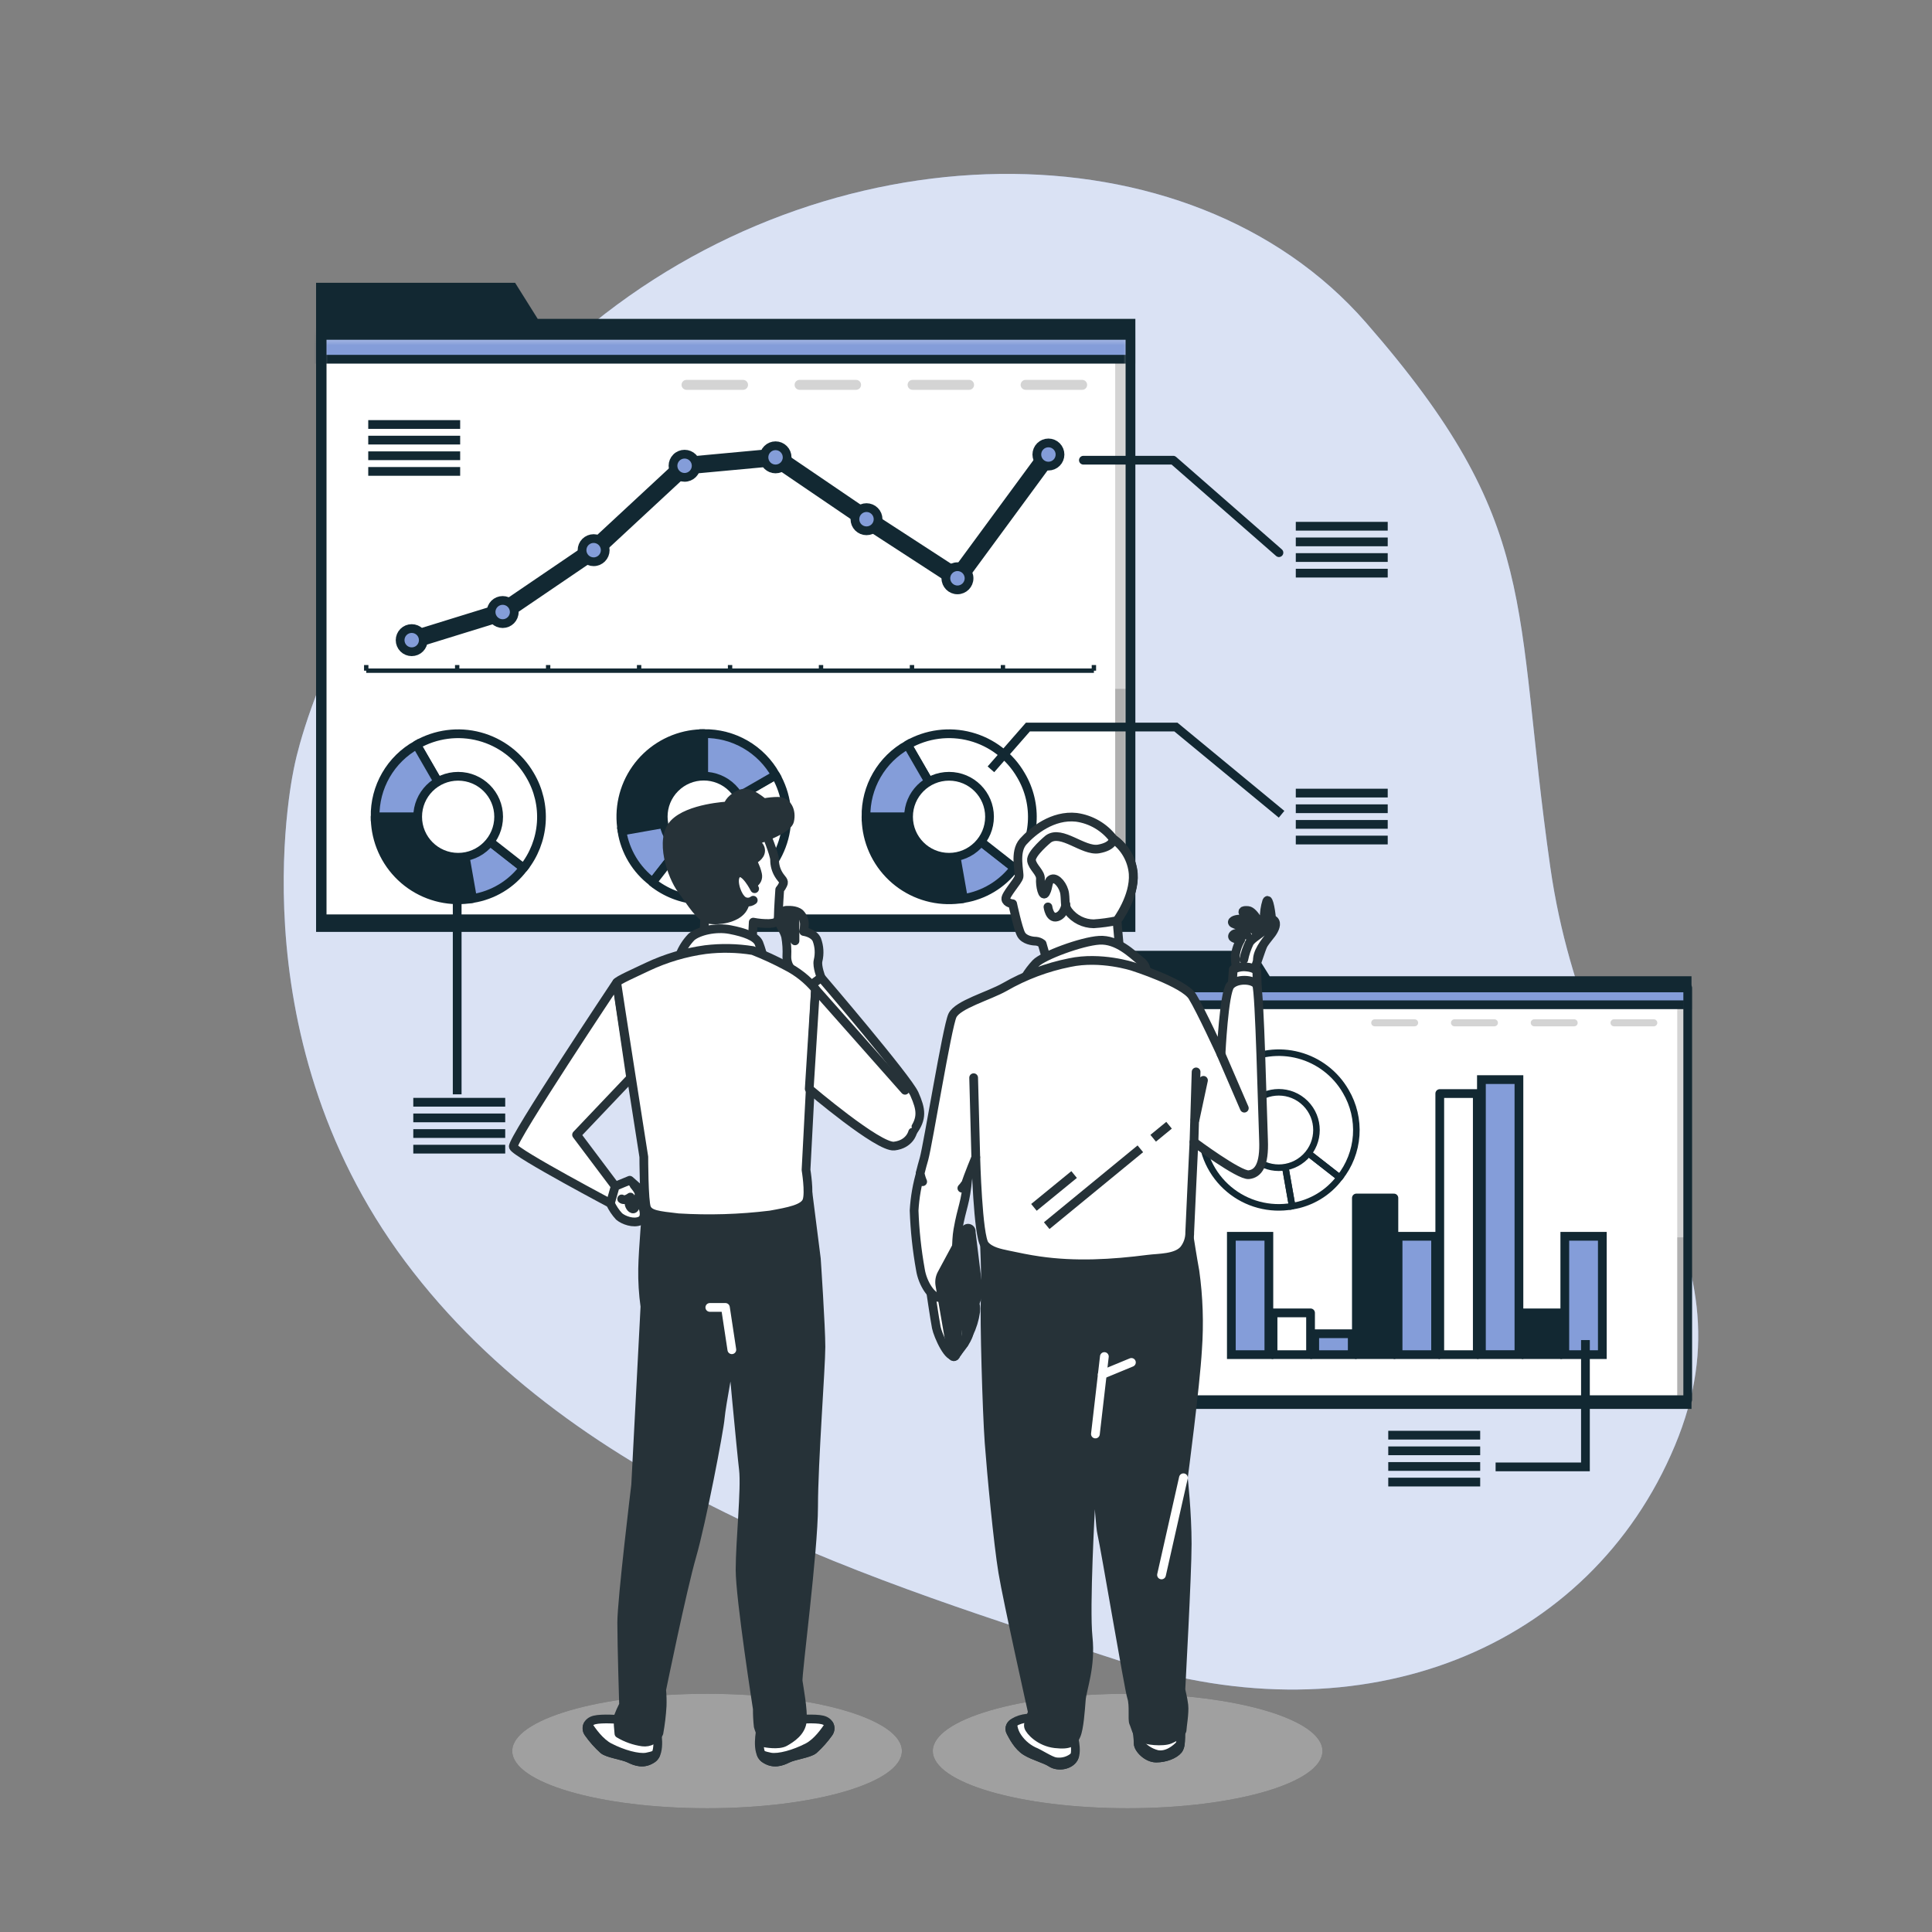 <svg xmlns="http://www.w3.org/2000/svg" width="221" height="221" viewBox="0 0 221 221" fill="none"><rect x="0" y="0" width="221" height="221" fill="#808080" stroke="none"/><path d="M33.685 87.582C33.685 87.582 26.613 117.895 46.353 144.308C66.092 170.722 100.555 180.994 128.242 190.033C155.929 199.072 181.861 188.632 191.589 165.365C201.318 142.098 181.666 129.563 177.335 99.176C173.003 68.788 176.451 60.037 156.252 36.898C136.052 13.759 94.57 14.312 66.525 38.065C38.481 61.818 33.685 87.582 33.685 87.582Z" fill="#849DD9"></path><path opacity="0.7" d="M33.685 87.582C33.685 87.582 26.613 117.895 46.353 144.308C66.092 170.722 100.555 180.994 128.242 190.033C155.929 199.072 181.861 188.632 191.589 165.365C201.318 142.098 181.666 129.563 177.335 99.176C173.003 68.788 176.451 60.037 156.252 36.898C136.052 13.759 94.57 14.312 66.525 38.065C38.481 61.818 33.685 87.582 33.685 87.582Z" fill="white"></path><path d="M145.241 111.672L143.416 108.759H127.345V111.672V112.719V161.167H193.49V111.672H145.241Z" fill="#122832"></path><path d="M193.057 113.006H127.835V160.11H193.057V113.006Z" fill="white"></path><mask id="mask0_1093_26534" style="mask-type:luminance" maskUnits="userSpaceOnUse" x="127" y="113" width="67" height="48"><path d="M193.057 113.006H127.835V160.11H193.057V113.006Z" fill="white"></path></mask><g mask="url(#mask0_1093_26534)"><path opacity="0.17" d="M193.375 112.604H191.859V160.468H193.375V112.604Z" fill="black"></path><path opacity="0.17" d="M193.375 141.542H191.859V160.079H193.375V141.542Z" fill="black"></path><path d="M193.141 112.37H127.575V114.933H193.141V112.37Z" fill="#849DD9" stroke="#122832" stroke-miterlimit="10"></path></g><path d="M193.057 113.006H127.835V160.11H193.057V113.006Z" stroke="#122832" stroke-linecap="round" stroke-linejoin="round"></path><g opacity="0.17"><path d="M161.816 117.4H157.255C157.202 117.4 157.149 117.39 157.1 117.37C157.051 117.35 157.007 117.321 156.969 117.283C156.932 117.246 156.902 117.201 156.882 117.152C156.862 117.103 156.852 117.05 156.853 116.997C156.853 116.891 156.895 116.788 156.97 116.713C157.046 116.638 157.148 116.595 157.255 116.595H161.816C161.923 116.595 162.025 116.638 162.101 116.713C162.176 116.788 162.218 116.891 162.218 116.997C162.218 117.104 162.176 117.206 162.101 117.282C162.025 117.357 161.923 117.4 161.816 117.4Z" fill="black"></path><path d="M170.944 117.4H166.378C166.271 117.4 166.169 117.357 166.093 117.282C166.018 117.206 165.976 117.104 165.976 116.997C165.976 116.891 166.018 116.788 166.093 116.713C166.169 116.638 166.271 116.595 166.378 116.595H170.944C170.996 116.595 171.049 116.606 171.098 116.626C171.146 116.646 171.191 116.676 171.228 116.713C171.265 116.75 171.295 116.795 171.315 116.844C171.335 116.892 171.346 116.945 171.346 116.997C171.346 117.05 171.335 117.103 171.315 117.151C171.295 117.2 171.265 117.244 171.228 117.282C171.191 117.319 171.146 117.349 171.098 117.369C171.049 117.389 170.996 117.4 170.944 117.4Z" fill="black"></path><path d="M180.066 117.4H175.505C175.398 117.4 175.296 117.357 175.22 117.282C175.145 117.206 175.103 117.104 175.103 116.997C175.103 116.891 175.145 116.788 175.22 116.713C175.296 116.638 175.398 116.595 175.505 116.595H180.066C180.119 116.595 180.171 116.606 180.22 116.626C180.269 116.646 180.313 116.676 180.351 116.713C180.388 116.75 180.418 116.795 180.438 116.844C180.458 116.892 180.468 116.945 180.468 116.997C180.469 117.05 180.459 117.103 180.439 117.152C180.419 117.201 180.389 117.246 180.352 117.283C180.314 117.321 180.27 117.35 180.221 117.37C180.172 117.39 180.119 117.4 180.066 117.4Z" fill="black"></path><path d="M189.176 117.4H184.632C184.579 117.4 184.526 117.39 184.477 117.37C184.428 117.35 184.383 117.321 184.345 117.283C184.307 117.246 184.277 117.201 184.257 117.152C184.236 117.103 184.226 117.051 184.226 116.997C184.227 116.89 184.27 116.788 184.346 116.713C184.422 116.637 184.525 116.595 184.632 116.595H189.176C189.229 116.595 189.281 116.606 189.33 116.626C189.379 116.646 189.423 116.676 189.46 116.713C189.498 116.75 189.527 116.795 189.548 116.844C189.568 116.892 189.578 116.945 189.578 116.997C189.578 117.05 189.568 117.103 189.548 117.151C189.527 117.2 189.498 117.244 189.46 117.282C189.423 117.319 189.379 117.349 189.33 117.369C189.281 117.389 189.229 117.4 189.176 117.4Z" fill="black"></path></g><path d="M183.289 141.418H178.997V154.956H183.289V141.418Z" fill="#849DD9" stroke="#122832" stroke-miterlimit="10"></path><path d="M178.519 150.178H174.228V154.956H178.519V150.178Z" fill="#122832" stroke="#122832" stroke-linecap="round" stroke-linejoin="round"></path><path d="M173.75 123.495H169.458V154.952H173.75V123.495Z" fill="#849DD9" stroke="#122832" stroke-miterlimit="10"></path><path d="M168.986 125.09H164.694V154.956H168.986V125.09Z" fill="white" stroke="#122832" stroke-linecap="round" stroke-linejoin="round"></path><path d="M164.217 141.418H159.925V154.956H164.217V141.418Z" fill="#849DD9" stroke="#122832" stroke-miterlimit="10"></path><path d="M159.447 137.038H155.155V154.956H159.447V137.038Z" fill="#122832" stroke="#122832" stroke-linecap="round" stroke-linejoin="round"></path><path d="M154.682 152.565H150.391V154.957H154.682V152.565Z" fill="#849DD9" stroke="#122832" stroke-miterlimit="10"></path><path d="M149.913 150.178H145.622V154.956H149.913V150.178Z" fill="white" stroke="#122832" stroke-linecap="round" stroke-linejoin="round"></path><path d="M145.144 141.418H140.853V154.956H145.144V141.418Z" fill="#849DD9" stroke="#122832" stroke-miterlimit="10"></path><path d="M146.276 129.263L147.809 137.975C146.537 138.2 145.231 138.144 143.983 137.81C142.734 137.477 141.574 136.873 140.585 136.043C139.595 135.212 138.799 134.175 138.253 133.003C137.708 131.832 137.426 130.555 137.427 129.263H146.276Z" stroke="#122832" stroke-width="0.75" stroke-linecap="round" stroke-linejoin="round"></path><path d="M146.276 129.263L153.246 134.709C151.928 136.463 149.978 137.635 147.81 137.975L146.276 129.263Z" stroke="#122832" stroke-width="0.75" stroke-miterlimit="10"></path><path d="M146.275 129.263L141.855 121.603C142.861 121.021 143.972 120.644 145.124 120.491C146.275 120.339 147.446 120.415 148.568 120.716C149.691 121.016 150.743 121.535 151.664 122.243C152.586 122.95 153.359 123.832 153.94 124.839C154.84 126.359 155.256 128.118 155.133 129.881C155.01 131.644 154.353 133.328 153.25 134.708L146.275 129.263Z" stroke="#122832" stroke-width="0.75" stroke-linecap="round" stroke-linejoin="round"></path><path d="M149.327 132.311C151.012 130.626 151.012 127.895 149.327 126.21C147.643 124.525 144.911 124.525 143.227 126.21C141.542 127.895 141.542 130.626 143.227 132.311C144.911 133.995 147.643 133.995 149.327 132.311Z" fill="white" stroke="#122832" stroke-width="0.75" stroke-linecap="round" stroke-linejoin="round"></path><path d="M158.802 164.168H169.317" stroke="#122832" stroke-miterlimit="10"></path><path d="M158.802 165.958H169.317" stroke="#122832" stroke-miterlimit="10"></path><path d="M158.802 167.748H169.317" stroke="#122832" stroke-miterlimit="10"></path><path d="M158.802 169.534H169.317" stroke="#122832" stroke-miterlimit="10"></path><path d="M181.357 153.29V167.796H171.081" stroke="#122832" stroke-miterlimit="10"></path><path d="M61.509 36.474L58.923 32.35H36.156V36.474V37.959V106.597H129.873V36.474H61.509Z" fill="#122832"></path><path d="M129.254 38.366H36.85V105.103H129.254V38.366Z" fill="white"></path><mask id="mask1_1093_26534" style="mask-type:luminance" maskUnits="userSpaceOnUse" x="36" y="38" width="94" height="68"><path d="M129.254 38.366H36.85V105.103H129.254V38.366Z" fill="white"></path></mask><g mask="url(#mask1_1093_26534)"><path opacity="0.17" d="M129.71 37.791H127.566V105.607H129.71V37.791Z" fill="black"></path><path opacity="0.17" d="M129.71 78.795H127.566V105.059H129.71V78.795Z" fill="black"></path><path d="M129.378 37.464H36.483V41.093H129.378V37.464Z" fill="#849DD9" stroke="#122832" stroke-miterlimit="10"></path></g><path d="M129.254 38.366H36.85V105.103H129.254V38.366Z" stroke="#122832" stroke-linecap="round" stroke-linejoin="round"></path><g opacity="0.17"><path d="M84.997 44.593H78.53C78.379 44.593 78.234 44.533 78.127 44.426C78.02 44.32 77.96 44.175 77.96 44.023C77.96 43.948 77.975 43.874 78.003 43.805C78.032 43.736 78.074 43.673 78.127 43.62C78.18 43.567 78.243 43.525 78.312 43.496C78.381 43.468 78.455 43.453 78.53 43.453H84.997C85.072 43.453 85.146 43.468 85.215 43.496C85.284 43.525 85.347 43.567 85.4 43.62C85.453 43.673 85.495 43.736 85.523 43.805C85.552 43.874 85.567 43.948 85.567 44.023C85.567 44.175 85.507 44.32 85.4 44.426C85.293 44.533 85.148 44.593 84.997 44.593Z" fill="black"></path><path d="M97.925 44.593H91.463C91.312 44.593 91.167 44.533 91.06 44.426C90.953 44.32 90.893 44.175 90.893 44.023C90.893 43.948 90.908 43.874 90.936 43.805C90.965 43.736 91.007 43.673 91.06 43.62C91.113 43.567 91.176 43.525 91.245 43.496C91.314 43.468 91.388 43.453 91.463 43.453H97.925C98 43.453 98.074 43.468 98.144 43.496C98.213 43.525 98.275 43.567 98.329 43.62C98.381 43.673 98.423 43.736 98.452 43.805C98.481 43.874 98.496 43.948 98.496 44.023C98.496 44.175 98.435 44.32 98.329 44.426C98.222 44.533 98.076 44.593 97.925 44.593Z" fill="black"></path><path d="M110.854 44.593H104.391C104.24 44.593 104.095 44.533 103.988 44.426C103.881 44.32 103.821 44.175 103.821 44.023C103.821 43.948 103.836 43.874 103.865 43.805C103.893 43.736 103.935 43.673 103.988 43.62C104.041 43.567 104.104 43.525 104.173 43.496C104.242 43.468 104.317 43.453 104.391 43.453H110.854C110.928 43.453 111.003 43.468 111.072 43.496C111.141 43.525 111.204 43.567 111.257 43.62C111.31 43.673 111.352 43.736 111.38 43.805C111.409 43.874 111.424 43.948 111.424 44.023C111.424 44.175 111.364 44.32 111.257 44.426C111.15 44.533 111.005 44.593 110.854 44.593Z" fill="black"></path><path d="M123.787 44.593H117.32C117.169 44.593 117.024 44.533 116.917 44.426C116.81 44.32 116.75 44.175 116.75 44.023C116.75 43.948 116.765 43.874 116.793 43.805C116.822 43.736 116.864 43.673 116.917 43.62C116.97 43.567 117.033 43.525 117.102 43.496C117.171 43.468 117.245 43.453 117.32 43.453H123.787C123.862 43.453 123.936 43.468 124.005 43.496C124.074 43.525 124.137 43.567 124.19 43.62C124.243 43.673 124.285 43.736 124.313 43.805C124.342 43.874 124.357 43.948 124.357 44.023C124.357 44.175 124.297 44.32 124.19 44.426C124.083 44.533 123.938 44.593 123.787 44.593Z" fill="black"></path></g><path d="M41.893 76.718H125.131" stroke="#122832" stroke-width="0.5" stroke-miterlimit="10"></path><path d="M41.893 76.718V76.073" stroke="#122832" stroke-width="0.5" stroke-miterlimit="10"></path><path d="M52.297 76.718V76.073" stroke="#122832" stroke-width="0.5" stroke-miterlimit="10"></path><path d="M62.702 76.718V76.073" stroke="#122832" stroke-width="0.5" stroke-miterlimit="10"></path><path d="M73.107 76.718V76.073" stroke="#122832" stroke-width="0.5" stroke-miterlimit="10"></path><path d="M83.512 76.718V76.073" stroke="#122832" stroke-width="0.5" stroke-miterlimit="10"></path><path d="M93.916 76.718V76.073" stroke="#122832" stroke-width="0.5" stroke-miterlimit="10"></path><path d="M104.321 76.718V76.073" stroke="#122832" stroke-width="0.5" stroke-miterlimit="10"></path><path d="M114.726 76.718V76.073" stroke="#122832" stroke-width="0.5" stroke-miterlimit="10"></path><path d="M125.13 76.718V76.073" stroke="#122832" stroke-width="0.5" stroke-miterlimit="10"></path><path d="M57.5 70.008L47.095 73.226" stroke="#122832" stroke-width="2" stroke-miterlimit="10" stroke-linecap="round"></path><path d="M67.905 62.932L57.5 70.008" stroke="#122832" stroke-width="2" stroke-miterlimit="10" stroke-linecap="round"></path><path d="M78.309 53.279L67.905 62.932" stroke="#122832" stroke-width="2" stroke-miterlimit="10" stroke-linecap="round"></path><path d="M88.714 52.315L78.309 53.279" stroke="#122832" stroke-width="2" stroke-miterlimit="10" stroke-linecap="round"></path><path d="M99.118 59.392L88.714 52.315" stroke="#122832" stroke-width="2" stroke-miterlimit="10" stroke-linecap="round"></path><path d="M109.523 66.15L99.119 59.392" stroke="#122832" stroke-width="2" stroke-miterlimit="10" stroke-linecap="round"></path><path d="M119.928 51.993L109.523 66.15" stroke="#122832" stroke-width="2" stroke-miterlimit="10" stroke-linecap="round"></path><path d="M47.095 71.9C47.447 71.9 47.784 72.04 48.033 72.289C48.281 72.537 48.421 72.875 48.421 73.226C48.421 73.578 48.281 73.915 48.033 74.164C47.784 74.413 47.447 74.552 47.095 74.552C46.743 74.552 46.406 74.413 46.157 74.164C45.909 73.915 45.769 73.578 45.769 73.226C45.769 72.875 45.909 72.537 46.157 72.289C46.406 72.04 46.743 71.9 47.095 71.9Z" fill="#849DD9" stroke="#122832" stroke-miterlimit="10"></path><path d="M57.5 68.683C57.852 68.683 58.189 68.822 58.438 69.071C58.686 69.32 58.826 69.657 58.826 70.009C58.826 70.36 58.686 70.698 58.438 70.946C58.189 71.195 57.852 71.335 57.5 71.335C57.148 71.335 56.811 71.195 56.562 70.946C56.313 70.698 56.174 70.36 56.174 70.009C56.174 69.657 56.313 69.32 56.562 69.071C56.811 68.822 57.148 68.683 57.5 68.683Z" fill="#849DD9" stroke="#122832" stroke-miterlimit="10"></path><path d="M67.905 61.606C68.256 61.606 68.594 61.746 68.842 61.994C69.091 62.243 69.231 62.58 69.231 62.932C69.231 63.284 69.091 63.621 68.842 63.87C68.594 64.118 68.256 64.258 67.905 64.258C67.553 64.258 67.216 64.118 66.967 63.87C66.718 63.621 66.579 63.284 66.579 62.932C66.579 62.58 66.718 62.243 66.967 61.994C67.216 61.746 67.553 61.606 67.905 61.606Z" fill="#849DD9" stroke="#122832" stroke-miterlimit="10"></path><path d="M78.309 51.953C78.661 51.953 78.998 52.092 79.247 52.341C79.496 52.59 79.635 52.927 79.635 53.279C79.635 53.63 79.496 53.968 79.247 54.216C78.998 54.465 78.661 54.605 78.309 54.605C77.958 54.605 77.62 54.465 77.372 54.216C77.123 53.968 76.983 53.63 76.983 53.279C76.983 52.927 77.123 52.59 77.372 52.341C77.62 52.092 77.958 51.953 78.309 51.953Z" fill="#849DD9" stroke="#122832" stroke-miterlimit="10"></path><path d="M88.714 50.989C89.066 50.989 89.403 51.129 89.652 51.378C89.9 51.626 90.04 51.964 90.04 52.315C90.04 52.667 89.9 53.004 89.652 53.253C89.403 53.502 89.066 53.641 88.714 53.641C88.362 53.641 88.025 53.502 87.777 53.253C87.528 53.004 87.388 52.667 87.388 52.315C87.388 51.964 87.528 51.626 87.777 51.378C88.025 51.129 88.362 50.989 88.714 50.989Z" fill="#849DD9" stroke="#122832" stroke-miterlimit="10"></path><path d="M99.118 58.065C99.47 58.065 99.807 58.205 100.056 58.454C100.305 58.703 100.444 59.04 100.444 59.391C100.444 59.743 100.305 60.08 100.056 60.329C99.807 60.578 99.47 60.717 99.118 60.717C98.767 60.717 98.43 60.578 98.181 60.329C97.932 60.08 97.793 59.743 97.793 59.391C97.793 59.04 97.932 58.703 98.181 58.454C98.43 58.205 98.767 58.065 99.118 58.065Z" fill="#849DD9" stroke="#122832" stroke-miterlimit="10"></path><path d="M110.849 66.15C110.849 65.417 110.256 64.824 109.523 64.824C108.791 64.824 108.197 65.417 108.197 66.15C108.197 66.882 108.791 67.476 109.523 67.476C110.256 67.476 110.849 66.882 110.849 66.15Z" fill="#849DD9" stroke="#122832" stroke-miterlimit="10"></path><path d="M119.928 50.666C120.28 50.666 120.617 50.806 120.866 51.055C121.114 51.304 121.254 51.641 121.254 51.992C121.254 52.344 121.114 52.681 120.866 52.93C120.617 53.179 120.28 53.319 119.928 53.319C119.576 53.319 119.239 53.179 118.99 52.93C118.742 52.681 118.602 52.344 118.602 51.992C118.602 51.641 118.742 51.304 118.99 51.055C119.239 50.806 119.576 50.666 119.928 50.666Z" fill="#849DD9" stroke="#122832" stroke-miterlimit="10"></path><path d="M80.497 93.413L71.162 95.061C70.725 92.581 71.291 90.028 72.736 87.965C74.181 85.902 76.386 84.498 78.866 84.06C79.411 83.967 79.962 83.919 80.515 83.918L80.497 93.413Z" fill="#122832" stroke="#122832" stroke-linecap="round" stroke-linejoin="round"></path><path d="M80.497 93.413L74.654 100.896C72.768 99.483 71.508 97.389 71.144 95.061L80.497 93.413Z" fill="#849DD9" stroke="#122832" stroke-miterlimit="10"></path><path d="M80.497 93.413L88.723 88.665C89.35 89.746 89.757 90.94 89.922 92.179C90.086 93.418 90.005 94.677 89.682 95.884C89.359 97.091 88.802 98.223 88.041 99.214C87.28 100.205 86.331 101.036 85.249 101.66C83.615 102.632 81.724 103.081 79.829 102.948C77.933 102.815 76.123 102.107 74.641 100.918L80.497 93.413Z" fill="white" stroke="#122832" stroke-linecap="round" stroke-linejoin="round"></path><path d="M80.497 93.412V83.918C82.17 83.89 83.819 84.317 85.267 85.153C86.716 85.989 87.911 87.203 88.723 88.665L80.497 93.412Z" fill="#849DD9" stroke="#122832" stroke-miterlimit="10"></path><path d="M83.772 96.689C85.581 94.88 85.581 91.947 83.772 90.138C81.963 88.329 79.03 88.329 77.221 90.138C75.412 91.947 75.412 94.879 77.221 96.689C79.03 98.498 81.963 98.498 83.772 96.689Z" fill="white" stroke="#122832" stroke-linecap="round" stroke-linejoin="round"></path><path d="M52.408 93.43L54.057 102.783C52.829 103 51.57 102.973 50.352 102.703C49.134 102.433 47.982 101.926 46.96 101.21C45.938 100.495 45.068 99.585 44.398 98.533C43.728 97.481 43.272 96.307 43.056 95.079C42.961 94.534 42.912 93.983 42.91 93.43H52.408Z" fill="#122832" stroke="#122832" stroke-linecap="round" stroke-linejoin="round"></path><path d="M52.408 93.43L59.891 99.278C58.477 101.161 56.384 102.419 54.057 102.783L52.408 93.43Z" fill="#849DD9" stroke="#122832" stroke-miterlimit="10"></path><path d="M52.408 93.43L47.657 85.204C49.839 83.946 52.432 83.605 54.865 84.257C57.299 84.909 59.374 86.501 60.634 88.683C61.603 90.317 62.05 92.208 61.918 94.103C61.785 95.998 61.078 97.808 59.891 99.291L52.408 93.43Z" fill="white" stroke="#122832" stroke-linecap="round" stroke-linejoin="round"></path><path d="M52.408 93.43H42.91C42.881 91.758 43.308 90.109 44.144 88.66C44.98 87.211 46.194 86.017 47.657 85.205L52.408 93.43Z" fill="#849DD9" stroke="#122832" stroke-miterlimit="10"></path><path d="M52.408 98.062C54.966 98.062 57.04 95.988 57.04 93.43C57.04 90.872 54.966 88.798 52.408 88.798C49.85 88.798 47.776 90.872 47.776 93.43C47.776 95.988 49.85 98.062 52.408 98.062Z" fill="white" stroke="#122832" stroke-linecap="round" stroke-linejoin="round"></path><path d="M108.56 93.43L110.208 102.783C108.98 103 107.721 102.973 106.503 102.703C105.286 102.433 104.133 101.926 103.111 101.21C102.09 100.495 101.219 99.585 100.549 98.533C99.879 97.481 99.423 96.307 99.207 95.079C99.112 94.534 99.063 93.983 99.061 93.43H108.56Z" fill="#122832" stroke="#122832" stroke-linecap="round" stroke-linejoin="round"></path><path d="M108.56 93.43L116.043 99.278C114.628 101.161 112.535 102.419 110.208 102.783L108.56 93.43Z" fill="#849DD9" stroke="#122832" stroke-miterlimit="10"></path><path d="M108.56 93.43L103.808 85.204C105.99 83.946 108.583 83.605 111.017 84.257C113.45 84.909 115.525 86.501 116.785 88.683C117.754 90.317 118.202 92.208 118.069 94.103C117.937 95.998 117.23 97.808 116.043 99.291L108.56 93.43Z" fill="white" stroke="#122832" stroke-linecap="round" stroke-linejoin="round"></path><path d="M108.56 93.43H99.061C99.033 91.758 99.46 90.109 100.296 88.66C101.132 87.211 102.346 86.017 103.808 85.205L108.56 93.43Z" fill="#849DD9" stroke="#122832" stroke-miterlimit="10"></path><path d="M108.56 98.062C111.118 98.062 113.192 95.988 113.192 93.43C113.192 90.872 111.118 88.798 108.56 88.798C106.002 88.798 103.928 90.872 103.928 93.43C103.928 95.988 106.002 98.062 108.56 98.062Z" fill="white" stroke="#122832" stroke-linecap="round" stroke-linejoin="round"></path><path d="M42.123 48.558H52.638" stroke="#122832" stroke-miterlimit="10"></path><path d="M42.123 50.344H52.638" stroke="#122832" stroke-miterlimit="10"></path><path d="M42.123 52.134H52.638" stroke="#122832" stroke-miterlimit="10"></path><path d="M42.123 53.924H52.638" stroke="#122832" stroke-miterlimit="10"></path><path d="M123.928 52.642H134.205L146.298 63.219" stroke="#122832" stroke-linecap="round" stroke-linejoin="round"></path><path d="M148.225 60.196H158.74" stroke="#122832" stroke-miterlimit="10"></path><path d="M148.225 61.986H158.74" stroke="#122832" stroke-miterlimit="10"></path><path d="M148.225 63.776H158.74" stroke="#122832" stroke-miterlimit="10"></path><path d="M148.225 65.562H158.74" stroke="#122832" stroke-miterlimit="10"></path><path d="M148.225 90.721H158.74" stroke="#122832" stroke-miterlimit="10"></path><path d="M148.225 92.511H158.74" stroke="#122832" stroke-miterlimit="10"></path><path d="M148.225 94.301H158.74" stroke="#122832" stroke-miterlimit="10"></path><path d="M148.225 96.091H158.74" stroke="#122832" stroke-miterlimit="10"></path><path d="M47.276 126.085H57.791" stroke="#122832" stroke-miterlimit="10"></path><path d="M47.276 127.875H57.791" stroke="#122832" stroke-miterlimit="10"></path><path d="M47.276 129.665H57.791" stroke="#122832" stroke-miterlimit="10"></path><path d="M47.276 131.451H57.791" stroke="#122832" stroke-miterlimit="10"></path><path d="M113.351 88.002L117.581 83.167H134.51L146.598 93.143" stroke="#122832" stroke-miterlimit="10"></path><path d="M52.297 102.513V125.179" stroke="#122832" stroke-miterlimit="10"></path><path d="M128.989 206.843C141.297 206.843 151.274 203.912 151.274 200.297C151.274 196.681 141.297 193.75 128.989 193.75C116.681 193.75 106.703 196.681 106.703 200.297C106.703 203.912 116.681 206.843 128.989 206.843Z" fill="#404040"></path><path opacity="0.5" d="M128.989 206.843C141.297 206.843 151.274 203.912 151.274 200.297C151.274 196.681 141.297 193.75 128.989 193.75C116.681 193.75 106.703 196.681 106.703 200.297C106.703 203.912 116.681 206.843 128.989 206.843Z" fill="white"></path><path d="M127.354 95.967C126.33 94.615 124.812 93.725 123.132 93.492C120.419 93.191 118.129 95.061 117.042 96.267C115.954 97.474 116.679 99.803 116.56 100.307C116.441 100.811 114.991 102.354 115.053 102.84C115.115 103.326 115.835 103.379 115.835 103.379C115.835 103.379 116.441 106.217 116.803 106.88C117.165 107.543 118.129 107.662 118.491 107.662C118.753 107.685 119.003 107.785 119.208 107.95L119.769 109.908L128.017 108.025L127.773 105.311C127.773 105.311 129.824 102.597 129.643 99.945C129.577 99.154 129.338 98.388 128.942 97.7C128.547 97.013 128.004 96.421 127.354 95.967Z" fill="white" stroke="#263238" stroke-linecap="round" stroke-linejoin="round"></path><path d="M125.665 97.112C123.897 97.412 121.444 94.879 119.919 95.967C119.919 95.967 117.868 97.655 117.992 98.438C118.115 99.22 119.075 99.825 119.013 100.546C118.951 101.266 119.256 102.778 119.618 102.115C119.981 101.452 119.799 100.727 120.343 100.546C120.887 100.365 121.669 101.333 121.788 102.234C121.908 103.136 121.727 103.56 122.208 104.223C122.549 104.67 122.986 105.032 123.488 105.284C123.99 105.535 124.542 105.668 125.103 105.673C125.995 105.615 126.881 105.494 127.755 105.311C127.755 105.311 129.806 102.597 129.625 99.945C129.559 99.154 129.32 98.388 128.924 97.7C128.529 97.013 127.986 96.421 127.336 95.967C127.336 95.967 127.415 96.798 125.665 97.112Z" fill="white" stroke="#263238" stroke-linecap="round" stroke-linejoin="round"></path><path d="M119.875 103.741C119.875 103.741 120.056 105.129 120.9 104.886C121.745 104.643 121.926 103.441 121.926 103.441" stroke="#263238" stroke-linecap="round" stroke-linejoin="round"></path><path d="M117.285 111.764C117.628 111.198 118.029 110.669 118.483 110.186C119.265 109.342 123.703 107.68 125.754 107.556C127.804 107.432 129.488 109.121 130.452 109.908C130.72 110.086 130.925 110.343 131.04 110.643C131.155 110.943 131.173 111.272 131.093 111.583C128.733 110.855 126.243 110.648 123.795 110.977C121.482 111.279 119.187 111.71 116.922 112.268L117.285 111.764Z" fill="white" stroke="#263238" stroke-linecap="round" stroke-linejoin="round"></path><path d="M106.38 147.226C106.38 147.226 106.924 150.947 107.105 151.853C107.286 152.759 108.577 155.69 109.315 154.996C110.053 154.302 110.301 151.946 109.938 150.766C109.576 149.586 109.032 147.411 108.944 147.137C108.856 146.863 106.38 147.226 106.38 147.226Z" fill="white" stroke="#263238" stroke-linecap="round" stroke-linejoin="round"></path><path d="M105.346 134.01C104.912 135.461 104.649 136.957 104.564 138.47C104.642 140.735 104.883 142.992 105.284 145.223C105.532 146.832 106.61 148.459 107.455 148.419C110.049 148.3 109.086 143.477 109.567 140.702C110.049 137.926 110.451 137.749 110.712 134.673" fill="white"></path><path d="M105.346 134.01C104.912 135.461 104.649 136.957 104.564 138.47C104.642 140.735 104.883 142.992 105.284 145.223C105.532 146.832 106.61 148.459 107.455 148.419C110.049 148.3 109.086 143.477 109.567 140.702C110.049 137.926 110.451 137.749 110.712 134.673" stroke="#263238" stroke-linecap="round" stroke-linejoin="round"></path><path d="M117.833 196.531C117.311 196.528 116.794 196.637 116.317 196.849C115.556 197.198 115.366 197.671 115.623 198.144C115.879 198.617 116.44 199.757 117.36 200.323C118.279 200.889 119.539 201.176 120.264 201.649C120.989 202.122 122.35 201.963 122.827 201.11C123.305 200.257 122.73 198.361 122.73 198.361C121.665 198.097 120.619 197.759 119.601 197.349C118.496 196.849 117.833 196.531 117.833 196.531Z" fill="white" stroke="#263238" stroke-linecap="round" stroke-linejoin="round"></path><path d="M122.827 201.11C122.864 201.034 122.895 200.956 122.92 200.876C122.624 201.142 122.272 201.339 121.889 201.451C121.506 201.562 121.103 201.586 120.71 201.521C120.078 201.393 118.942 200.606 118.213 200.319C117.379 199.91 116.685 199.262 116.22 198.458C115.999 198.049 115.87 197.596 115.844 197.132C115.686 197.241 115.576 197.405 115.535 197.592C115.494 197.779 115.525 197.975 115.623 198.14C115.875 198.613 116.441 199.753 117.36 200.319C118.279 200.884 119.539 201.172 120.264 201.645C120.989 202.118 122.35 201.967 122.827 201.11Z" fill="white" stroke="#263238" stroke-linecap="round" stroke-linejoin="round"></path><path d="M129.975 197.34C129.975 197.34 130.196 198.825 130.196 199.426C130.196 200.027 131.208 201.101 132.251 201.101C133.294 201.101 134.333 200.69 134.775 200.155C135.217 199.621 135.062 197.751 135.062 197.751C135.062 197.751 130.951 198.383 129.975 197.34Z" fill="white" stroke="#263238" stroke-linecap="round" stroke-linejoin="round"></path><path d="M134.775 200.155C134.903 199.97 134.983 199.755 135.009 199.532C134.505 200.093 133.493 200.911 132.357 200.69C131.483 200.468 130.718 199.939 130.2 199.2C130.2 199.284 130.2 199.359 130.2 199.426C130.2 200.027 131.212 201.101 132.255 201.101C133.299 201.101 134.333 200.69 134.775 200.155Z" fill="white" stroke="#263238" stroke-linecap="round" stroke-linejoin="round"></path><path d="M112.582 141.489C112.582 141.489 112.82 146.43 112.701 148.561C112.582 150.691 112.882 161.463 113.143 165.021C113.404 168.579 114.169 176.597 114.708 179.85C115.247 183.103 118.102 195.89 118.102 195.89C118.102 195.89 117.523 197.048 117.66 197.53C117.797 198.012 118.96 199.267 120.697 199.461C122.434 199.656 122.77 199.267 123.11 198.493C123.451 197.72 123.592 195.695 123.689 194.445C123.786 193.194 124.83 190.643 124.467 187.267C124.105 183.89 124.768 172.132 124.768 172.132L125.311 164.053C125.311 164.053 125.674 173.94 126.036 175.447C126.399 176.955 129.13 193.229 129.44 194.144C129.749 195.059 129.488 196.699 129.678 197.088C129.868 197.477 130.019 198.339 130.5 198.728C130.982 199.117 133.055 199.307 133.829 198.966C134.602 198.626 135.225 198.197 135.225 197.857C135.225 197.517 135.517 195.93 135.42 195.059C135.323 194.188 135.084 193.468 135.084 193.229C135.084 192.99 135.804 180.15 135.804 176.597C135.804 173.043 135.362 169.056 135.362 169.056C135.362 169.056 136.75 158.567 136.989 154.346C137.2 151.369 137.1 148.378 136.688 145.422C136.45 144.158 136.025 141.444 136.025 141.444C136.025 141.444 130.96 143.013 126.982 143.133C123.004 143.252 121.616 143.553 119.384 143.013C117.152 142.474 114.199 141.687 113.961 141.506C113.722 141.325 112.339 140.644 112.582 141.489Z" fill="#263238" stroke="#263238" stroke-linecap="round" stroke-linejoin="round"></path><path d="M125.303 164.035L126.328 155.173" stroke="white" stroke-linecap="round" stroke-linejoin="round"></path><path d="M126.085 157.224L129.422 155.845" stroke="white" stroke-linecap="round" stroke-linejoin="round"></path><path d="M135.371 169.039L132.865 180.155" stroke="white" stroke-linecap="round" stroke-linejoin="round"></path><path d="M143.482 110.969C143.482 110.969 144.264 108.626 144.547 107.914C144.83 107.203 145.471 106.425 145.471 105.505C145.471 104.586 145.113 102.522 144.901 103.092C144.698 103.734 144.603 104.404 144.618 105.077C144.631 105.43 144.532 105.778 144.335 106.071C144.335 106.071 143.482 104.228 142.775 104.157C142.068 104.087 142.063 104.299 142.333 104.599C142.689 104.886 142.986 105.239 143.208 105.638C143.382 105.894 143.503 106.183 143.562 106.487C143.562 106.487 142.355 105.139 141.794 105.139C141.232 105.139 140.728 105.421 141.082 105.638C141.421 105.801 141.779 105.92 142.147 105.992L142.647 106.986C142.647 106.986 141.44 106.544 141.082 106.915C140.724 107.287 141.44 107.406 141.44 107.406L141.935 107.477C141.586 108.061 141.369 108.714 141.299 109.391C141.323 110.105 141.394 110.816 141.511 111.521L143.482 110.969Z" fill="white" stroke="#263238" stroke-linecap="round" stroke-linejoin="round"></path><path d="M142.275 109.762C142.41 109.099 142.626 108.454 142.916 107.843C143.27 107.278 144.123 106.924 144.618 106.354C145.113 105.784 145.4 104.935 145.754 105.289C146.108 105.642 145.825 106.283 145.471 106.783C145.117 107.282 143.911 108.551 143.836 109.691" fill="white"></path><path d="M142.275 109.762C142.41 109.099 142.626 108.454 142.916 107.843C143.27 107.278 144.123 106.924 144.618 106.354C145.113 105.784 145.4 104.935 145.754 105.289C146.108 105.642 145.825 106.283 145.471 106.783C145.117 107.282 143.911 108.551 143.836 109.691" stroke="#263238" stroke-linecap="round" stroke-linejoin="round"></path><path d="M140.927 113.024L141.069 110.898C141.527 110.656 142.047 110.556 142.563 110.611C143.482 110.681 143.765 111.053 143.765 111.053L143.836 113.395L140.927 113.024Z" fill="white" stroke="#263238" stroke-linecap="round" stroke-linejoin="round"></path><path d="M110.027 135.915C110.15 135.795 110.258 135.662 110.35 135.517C110.35 135.517 110.35 135.561 110.376 135.627C110.818 134.301 111.618 132.383 111.618 132.383C111.618 132.383 111.857 141.426 112.644 142.39C113.249 143.141 114.412 143.354 115.296 143.544C116.48 143.796 117.669 144.043 118.867 144.215C123.026 144.817 127.194 144.573 131.345 144.039C132.556 143.884 134.554 143.964 135.429 142.934C135.874 142.368 136.109 141.665 136.092 140.945C136.092 140.702 136.574 130.633 136.574 130.633C136.574 130.633 141.758 134.491 142.846 134.372C143.933 134.253 144.653 133.285 144.534 130.394C144.415 127.503 144.092 113.329 143.747 112.666C143.402 112.003 141.458 111.883 140.733 112.727C140.008 113.572 139.672 120.577 139.672 120.577C139.672 120.577 137.365 115.561 136.401 113.992C135.438 112.422 129.59 110.557 129.59 110.557C129.59 110.557 125.912 109.351 122.354 110.115C119.741 110.637 117.23 111.581 114.92 112.909C113.112 113.934 109.554 114.898 108.949 116.162C108.343 117.426 106.177 130.814 105.695 132.564C105.554 133.064 105.395 133.616 105.253 134.209C105.314 134.54 105.412 134.863 105.545 135.172" fill="white"></path><path d="M110.027 135.915C110.15 135.795 110.258 135.662 110.35 135.517C110.35 135.517 110.35 135.561 110.376 135.627C110.818 134.301 111.618 132.383 111.618 132.383C111.618 132.383 111.857 141.426 112.644 142.39C113.249 143.141 114.412 143.354 115.296 143.544C116.48 143.796 117.669 144.043 118.867 144.215C123.026 144.817 127.194 144.573 131.345 144.039C132.556 143.884 134.554 143.964 135.429 142.934C135.874 142.368 136.109 141.665 136.092 140.945C136.092 140.702 136.574 130.633 136.574 130.633C136.574 130.633 141.758 134.491 142.846 134.372C143.933 134.253 144.653 133.285 144.534 130.394C144.415 127.503 144.092 113.329 143.747 112.666C143.402 112.003 141.458 111.883 140.733 112.727C140.008 113.572 139.672 120.577 139.672 120.577C139.672 120.577 137.365 115.561 136.401 113.992C135.438 112.422 129.59 110.557 129.59 110.557C129.59 110.557 125.912 109.351 122.354 110.115C119.741 110.637 117.23 111.581 114.92 112.909C113.112 113.934 109.554 114.898 108.949 116.162C108.343 117.426 106.177 130.814 105.695 132.564C105.554 133.064 105.395 133.616 105.253 134.209C105.314 134.54 105.412 134.863 105.545 135.172" stroke="#263238" stroke-linecap="round" stroke-linejoin="round"></path><path d="M131.911 130.204L133.727 128.715" stroke="#263238" stroke-miterlimit="10"></path><path d="M119.733 140.202L130.443 131.411" stroke="#263238" stroke-miterlimit="10"></path><path d="M118.271 138.111L122.867 134.354" stroke="#263238" stroke-miterlimit="10"></path><path d="M110.376 140.79L107.724 145.714C107.512 146.107 107.437 146.56 107.512 147L108.891 154.956C108.889 154.985 108.892 155.015 108.901 155.043C108.909 155.07 108.923 155.096 108.942 155.119C108.961 155.141 108.984 155.159 109.009 155.173C109.035 155.186 109.063 155.195 109.092 155.197C109.121 155.2 109.151 155.197 109.179 155.188C109.206 155.179 109.232 155.165 109.255 155.147C109.277 155.128 109.295 155.105 109.309 155.079C109.322 155.053 109.331 155.025 109.333 154.996L111.791 148.388C111.894 148.106 111.931 147.803 111.897 147.504L111.093 140.932C111.102 140.885 111.102 140.836 111.092 140.789C111.083 140.742 111.064 140.698 111.038 140.658C111.011 140.618 110.977 140.584 110.937 140.557C110.897 140.531 110.852 140.512 110.805 140.503C110.71 140.484 110.612 140.504 110.531 140.558C110.451 140.612 110.395 140.695 110.376 140.79Z" fill="#263238" stroke="#263238" stroke-linecap="round" stroke-linejoin="round"></path><path d="M139.667 120.578L142.337 126.761" stroke="#263238" stroke-linecap="round" stroke-linejoin="round"></path><path d="M110.827 152.578C111.217 151.78 111.479 150.925 111.605 150.046C111.698 148.905 111.38 148.994 111.106 149.634C110.832 150.275 110.827 152.578 110.827 152.578Z" fill="white" stroke="#263238" stroke-linecap="round" stroke-linejoin="round"></path><path d="M109.554 154.665C109.554 154.665 110.646 153.396 110.827 152.578C111.008 151.761 111.459 150.13 111.008 150.311C110.558 150.492 110.372 151.398 110.372 151.398C110.298 151.348 110.212 151.317 110.122 151.309C110.033 151.301 109.942 151.316 109.86 151.353C109.778 151.39 109.707 151.447 109.654 151.519C109.6 151.591 109.566 151.676 109.554 151.765C109.373 152.49 109.554 154.665 109.554 154.665Z" fill="white" stroke="#263238" stroke-linecap="round" stroke-linejoin="round"></path><path d="M110.372 151.398C110.372 151.398 110.685 152.777 110.283 153.692" stroke="#263238" stroke-linecap="round" stroke-linejoin="round"></path><path d="M136.578 130.633L136.821 122.615" stroke="#263238" stroke-linecap="round" stroke-linejoin="round"></path><path d="M136.697 128.1L137.665 123.579" stroke="#263238" stroke-linecap="round" stroke-linejoin="round"></path><path d="M111.618 132.384L111.375 123.278" stroke="#263238" stroke-linecap="round" stroke-linejoin="round"></path><path d="M80.881 206.843C93.189 206.843 103.167 203.912 103.167 200.297C103.167 196.682 93.189 193.751 80.881 193.751C68.573 193.751 58.596 196.682 58.596 200.297C58.596 203.912 68.573 206.843 80.881 206.843Z" fill="#404040"></path><path opacity="0.5" d="M80.881 206.843C93.189 206.843 103.167 203.912 103.167 200.297C103.167 196.682 93.189 193.751 80.881 193.751C68.573 193.751 58.596 196.682 58.596 200.297C58.596 203.912 68.573 206.843 80.881 206.843Z" fill="white"></path><path d="M90.008 109.404C90.049 108.641 90.001 107.876 89.867 107.123C89.65 106.341 89.151 105.842 89.222 105.554C89.292 105.267 90.15 105.484 90.366 106.054C90.583 106.624 90.937 107.623 90.937 107.623V105.413C90.937 105.055 90.079 104.971 89.796 104.631C89.513 104.29 89.721 104.131 89.938 104.131C90.154 104.131 91.007 104.056 91.507 104.485C91.69 104.671 91.831 104.895 91.917 105.142C92.003 105.389 92.034 105.652 92.006 105.912C92.006 106.128 91.983 106.343 91.936 106.553C91.936 106.553 93.076 106.695 93.43 107.481C93.722 108.255 93.773 109.1 93.575 109.904C93.43 110.549 93.929 111.831 93.929 111.831L92.431 112.971C92.431 112.971 91.219 111.689 90.579 110.973C90.196 110.542 89.992 109.981 90.008 109.404Z" fill="white" stroke="#263238" stroke-linecap="round" stroke-linejoin="round"></path><path d="M93.929 111.826L92.431 112.967C92.431 112.967 100.674 129.763 101.456 130.342C102.239 130.921 103.224 131.058 104.382 129.488C105.54 127.919 105.381 126.92 104.595 125.139C103.808 123.358 93.929 111.826 93.929 111.826Z" fill="white" stroke="#263238" stroke-linecap="round" stroke-linejoin="round"></path><path d="M87.542 95.171C87.542 95.171 88.607 97.722 88.607 98.363C88.603 98.964 88.768 99.553 89.085 100.064C89.403 100.595 89.779 100.754 89.562 101.178C89.467 101.389 89.342 101.586 89.191 101.762C89.191 101.762 89.032 104.051 89.032 104.794C89.032 105.536 88.66 105.589 87.971 105.642C87.364 105.651 86.759 105.598 86.163 105.483L86.057 107.503C86.057 107.503 83.502 107.185 82.495 107.185H80.528L80.634 104.051C80.043 102.887 79.545 101.678 79.144 100.436C78.948 99.913 78.869 99.354 78.912 98.797C78.955 98.241 79.119 97.701 79.392 97.214C79.666 96.728 80.043 96.307 80.496 95.982C80.95 95.656 81.469 95.434 82.017 95.331C83.839 94.989 85.703 94.935 87.542 95.171Z" fill="white" stroke="#263238" stroke-linecap="round" stroke-linejoin="round"></path><path d="M85.748 101.284C85.748 101.284 86.866 100.966 86.654 100.007C86.442 99.048 86.071 98.628 86.124 98.469C86.177 98.31 87.008 97.987 87.008 97.298C87.008 96.608 86.124 96.237 86.124 96.237C86.124 96.237 90.057 95.013 90.323 93.894C90.588 92.776 90.057 91.662 88.997 91.662C88.461 91.665 87.927 91.719 87.401 91.821C87.189 91.821 85.805 90.279 84.585 90.867C83.366 91.454 83.26 92.192 83.26 92.192C83.26 92.192 78.795 92.409 77.094 94.212C75.392 96.016 76.828 100.224 77.978 101.762C79.127 103.3 80.051 104.953 81.116 105.165C82.181 105.377 84.148 105.059 84.891 104.051C85.633 103.044 85.262 101.497 85.262 101.497L85.748 101.284Z" fill="#263238" stroke="#263238" stroke-linecap="round" stroke-linejoin="round"></path><path d="M86.322 101.66C86.322 101.66 85.204 99.428 84.409 99.892C83.613 100.356 84.196 102.182 84.727 102.765C84.805 102.876 84.905 102.97 85.021 103.041C85.136 103.112 85.265 103.159 85.4 103.179C85.534 103.199 85.671 103.191 85.802 103.156C85.933 103.122 86.056 103.061 86.163 102.977" fill="white"></path><path d="M86.322 101.66C86.322 101.66 85.204 99.428 84.409 99.892C83.613 100.356 84.196 102.182 84.727 102.765C84.805 102.876 84.905 102.97 85.021 103.041C85.136 103.112 85.265 103.159 85.4 103.179C85.534 103.199 85.671 103.191 85.802 103.156C85.933 103.122 86.056 103.061 86.163 102.977" stroke="#263238" stroke-linecap="round" stroke-linejoin="round"></path><path d="M77.761 109.258C78.062 108.486 78.512 107.782 79.087 107.185C79.882 106.496 81.849 106.018 83.507 106.337C85.164 106.655 86.486 107.132 86.804 107.879C87.048 108.519 87.243 109.177 87.388 109.846C87.388 109.846 85.849 109.099 82.817 109.099C81.066 109.082 79.323 109.353 77.659 109.899L77.761 109.258Z" fill="white" stroke="#263238" stroke-linecap="round" stroke-linejoin="round"></path><path d="M70.879 196.69C70.879 196.69 68.859 196.531 68.01 196.743C67.161 196.955 66.945 197.698 67.321 198.228C67.814 198.927 68.383 199.569 69.018 200.142C69.548 200.584 71.228 200.779 71.993 201.15C72.757 201.521 73.641 201.844 74.644 201.15C75.648 200.456 75.087 197.857 75.087 197.857C75.087 197.857 72.58 198.281 70.879 196.69Z" fill="white" stroke="#263238" stroke-linecap="round" stroke-linejoin="round"></path><path d="M73.96 200.991C73.005 201.15 71.25 200.673 69.708 199.877C68.625 199.316 67.697 198.016 67.246 197.296C67.17 197.443 67.136 197.608 67.15 197.773C67.163 197.938 67.222 198.096 67.321 198.229C67.814 198.927 68.383 199.569 69.018 200.142C69.549 200.584 71.228 200.779 71.993 201.15C72.757 201.521 73.641 201.844 74.645 201.15C74.803 201.037 74.928 200.885 75.007 200.708C74.666 200.83 74.316 200.925 73.96 200.991Z" fill="white" stroke="#263238" stroke-linecap="round" stroke-linejoin="round"></path><path d="M91.22 196.69C91.22 196.69 93.24 196.531 94.088 196.743C94.937 196.955 95.154 197.698 94.782 198.228C94.286 198.926 93.716 199.568 93.081 200.142C92.55 200.584 90.849 200.779 90.106 201.15C89.363 201.521 88.457 201.844 87.454 201.15C86.451 200.456 87.012 197.857 87.012 197.857C87.012 197.857 89.518 198.281 91.22 196.69Z" fill="white" stroke="#263238" stroke-linecap="round" stroke-linejoin="round"></path><path d="M88.139 200.991C89.094 201.15 90.848 200.673 92.391 199.877C93.474 199.316 94.402 198.016 94.853 197.296C94.929 197.442 94.963 197.607 94.951 197.772C94.938 197.937 94.88 198.095 94.782 198.229C94.286 198.926 93.716 199.568 93.08 200.142C92.55 200.584 90.848 200.779 90.106 201.15C89.363 201.521 88.457 201.844 87.454 201.15C87.296 201.037 87.171 200.885 87.091 200.708C87.433 200.829 87.783 200.924 88.139 200.991Z" fill="white" stroke="#263238" stroke-linecap="round" stroke-linejoin="round"></path><path d="M73.986 137.966C73.986 137.966 73.544 142.912 73.509 145.144C73.486 146.584 73.574 148.023 73.774 149.449L72.713 169.865C72.713 169.865 71.118 182.997 71.118 185.6C71.118 188.204 71.33 195.01 71.33 195.01C71.09 195.476 70.877 195.956 70.693 196.447C70.694 197.067 70.73 197.687 70.799 198.303C71.629 198.802 72.55 199.129 73.509 199.262C73.886 199.312 74.269 199.24 74.604 199.058C74.938 198.876 75.206 198.594 75.37 198.25C75.556 197.227 75.68 196.194 75.741 195.156C75.764 194.535 75.746 193.914 75.688 193.295C75.688 193.295 78.026 181.865 79.144 177.984C80.263 174.104 82.283 163.575 82.389 162.196C82.495 160.817 83.715 154.382 83.715 154.382C83.715 154.382 84.78 165.918 85.041 168.084C85.302 170.249 84.656 176.314 84.656 179.576C84.656 182.838 86.632 195.483 86.632 195.483C86.625 196.149 86.659 196.815 86.734 197.477C86.84 197.919 87.472 199.368 87.472 199.368C87.472 199.368 89.045 199.682 89.783 199.262C90.522 198.842 91.671 198.109 91.777 196.849C91.883 195.589 91.401 193.039 91.299 192.305C91.198 191.572 93.067 177.388 93.067 172.349C93.067 167.31 93.907 156.38 93.907 154.072C93.907 151.765 93.381 143.986 93.381 143.986L92.435 136.529C92.435 136.529 83.693 139.822 73.986 137.966Z" fill="#263238" stroke="#263238" stroke-linecap="round" stroke-linejoin="round"></path><path d="M83.715 154.395L82.981 149.555H81.195" stroke="white" stroke-linecap="round" stroke-linejoin="round"></path><path d="M70.534 112.396C70.534 112.396 58.507 130.439 58.72 131.173C58.932 131.906 70.481 138.002 70.481 138.002L70.375 135.69L65.955 129.807L72.143 123.296L70.534 112.396Z" fill="white" stroke="#263238" stroke-linecap="round" stroke-linejoin="round"></path><path d="M70.375 135.694L72.037 135.009L73.805 136.578C73.805 136.578 74.419 137.865 73.968 137.971L73.526 138.077C73.526 138.077 74.026 139.288 73.243 139.646C72.461 140.004 71.316 139.575 70.817 139.146C70.406 138.703 70.069 138.197 69.818 137.648L70.375 135.694Z" fill="white" stroke="#263238" stroke-linecap="round" stroke-linejoin="round"></path><path d="M72.537 135.575C72.537 135.575 73.182 136.291 73.107 136.644C73.032 136.998 72.753 138.213 72.466 138.284C72.178 138.355 71.896 137.785 71.966 137.573C72.026 137.362 72.075 137.148 72.112 136.932C72.112 136.932 71.467 137.431 71.113 137.144" fill="white"></path><path d="M72.537 135.575C72.537 135.575 73.182 136.291 73.107 136.644C73.032 136.998 72.753 138.213 72.466 138.284C72.178 138.355 71.896 137.785 71.966 137.573C72.026 137.362 72.075 137.148 72.112 136.932C72.112 136.932 71.467 137.431 71.113 137.144" stroke="#263238" stroke-linecap="round" stroke-linejoin="round"></path><path d="M86.11 108.732C84.316 108.444 82.491 108.408 80.687 108.626C78.389 108.94 76.154 109.603 74.057 110.593C72.731 111.229 70.552 112.188 70.552 112.401C70.552 112.613 73.646 132.335 73.646 132.335C73.646 132.335 73.646 137.44 73.964 138.182C74.282 138.925 75.241 139.035 77.58 139.301C81.091 139.517 84.616 139.41 88.108 138.982C90.181 138.607 91.989 138.288 92.307 137.334C92.625 136.379 92.201 133.824 92.201 133.824L93.284 113.152C92.36 112.05 91.221 111.148 89.938 110.5C88.698 109.835 87.42 109.245 86.11 108.732Z" fill="white" stroke="#263238" stroke-linecap="round" stroke-linejoin="round"></path><path d="M103.525 124.715L93.284 113.152L92.568 124.556C92.568 124.556 100.497 131.31 102.292 131.098C104.086 130.885 104.396 129.506 104.396 129.506" fill="white"></path><path d="M103.525 124.715L93.284 113.152L92.568 124.556C92.568 124.556 100.497 131.31 102.292 131.098C104.086 130.885 104.396 129.506 104.396 129.506" stroke="#263238" stroke-linecap="round" stroke-linejoin="round"></path></svg>